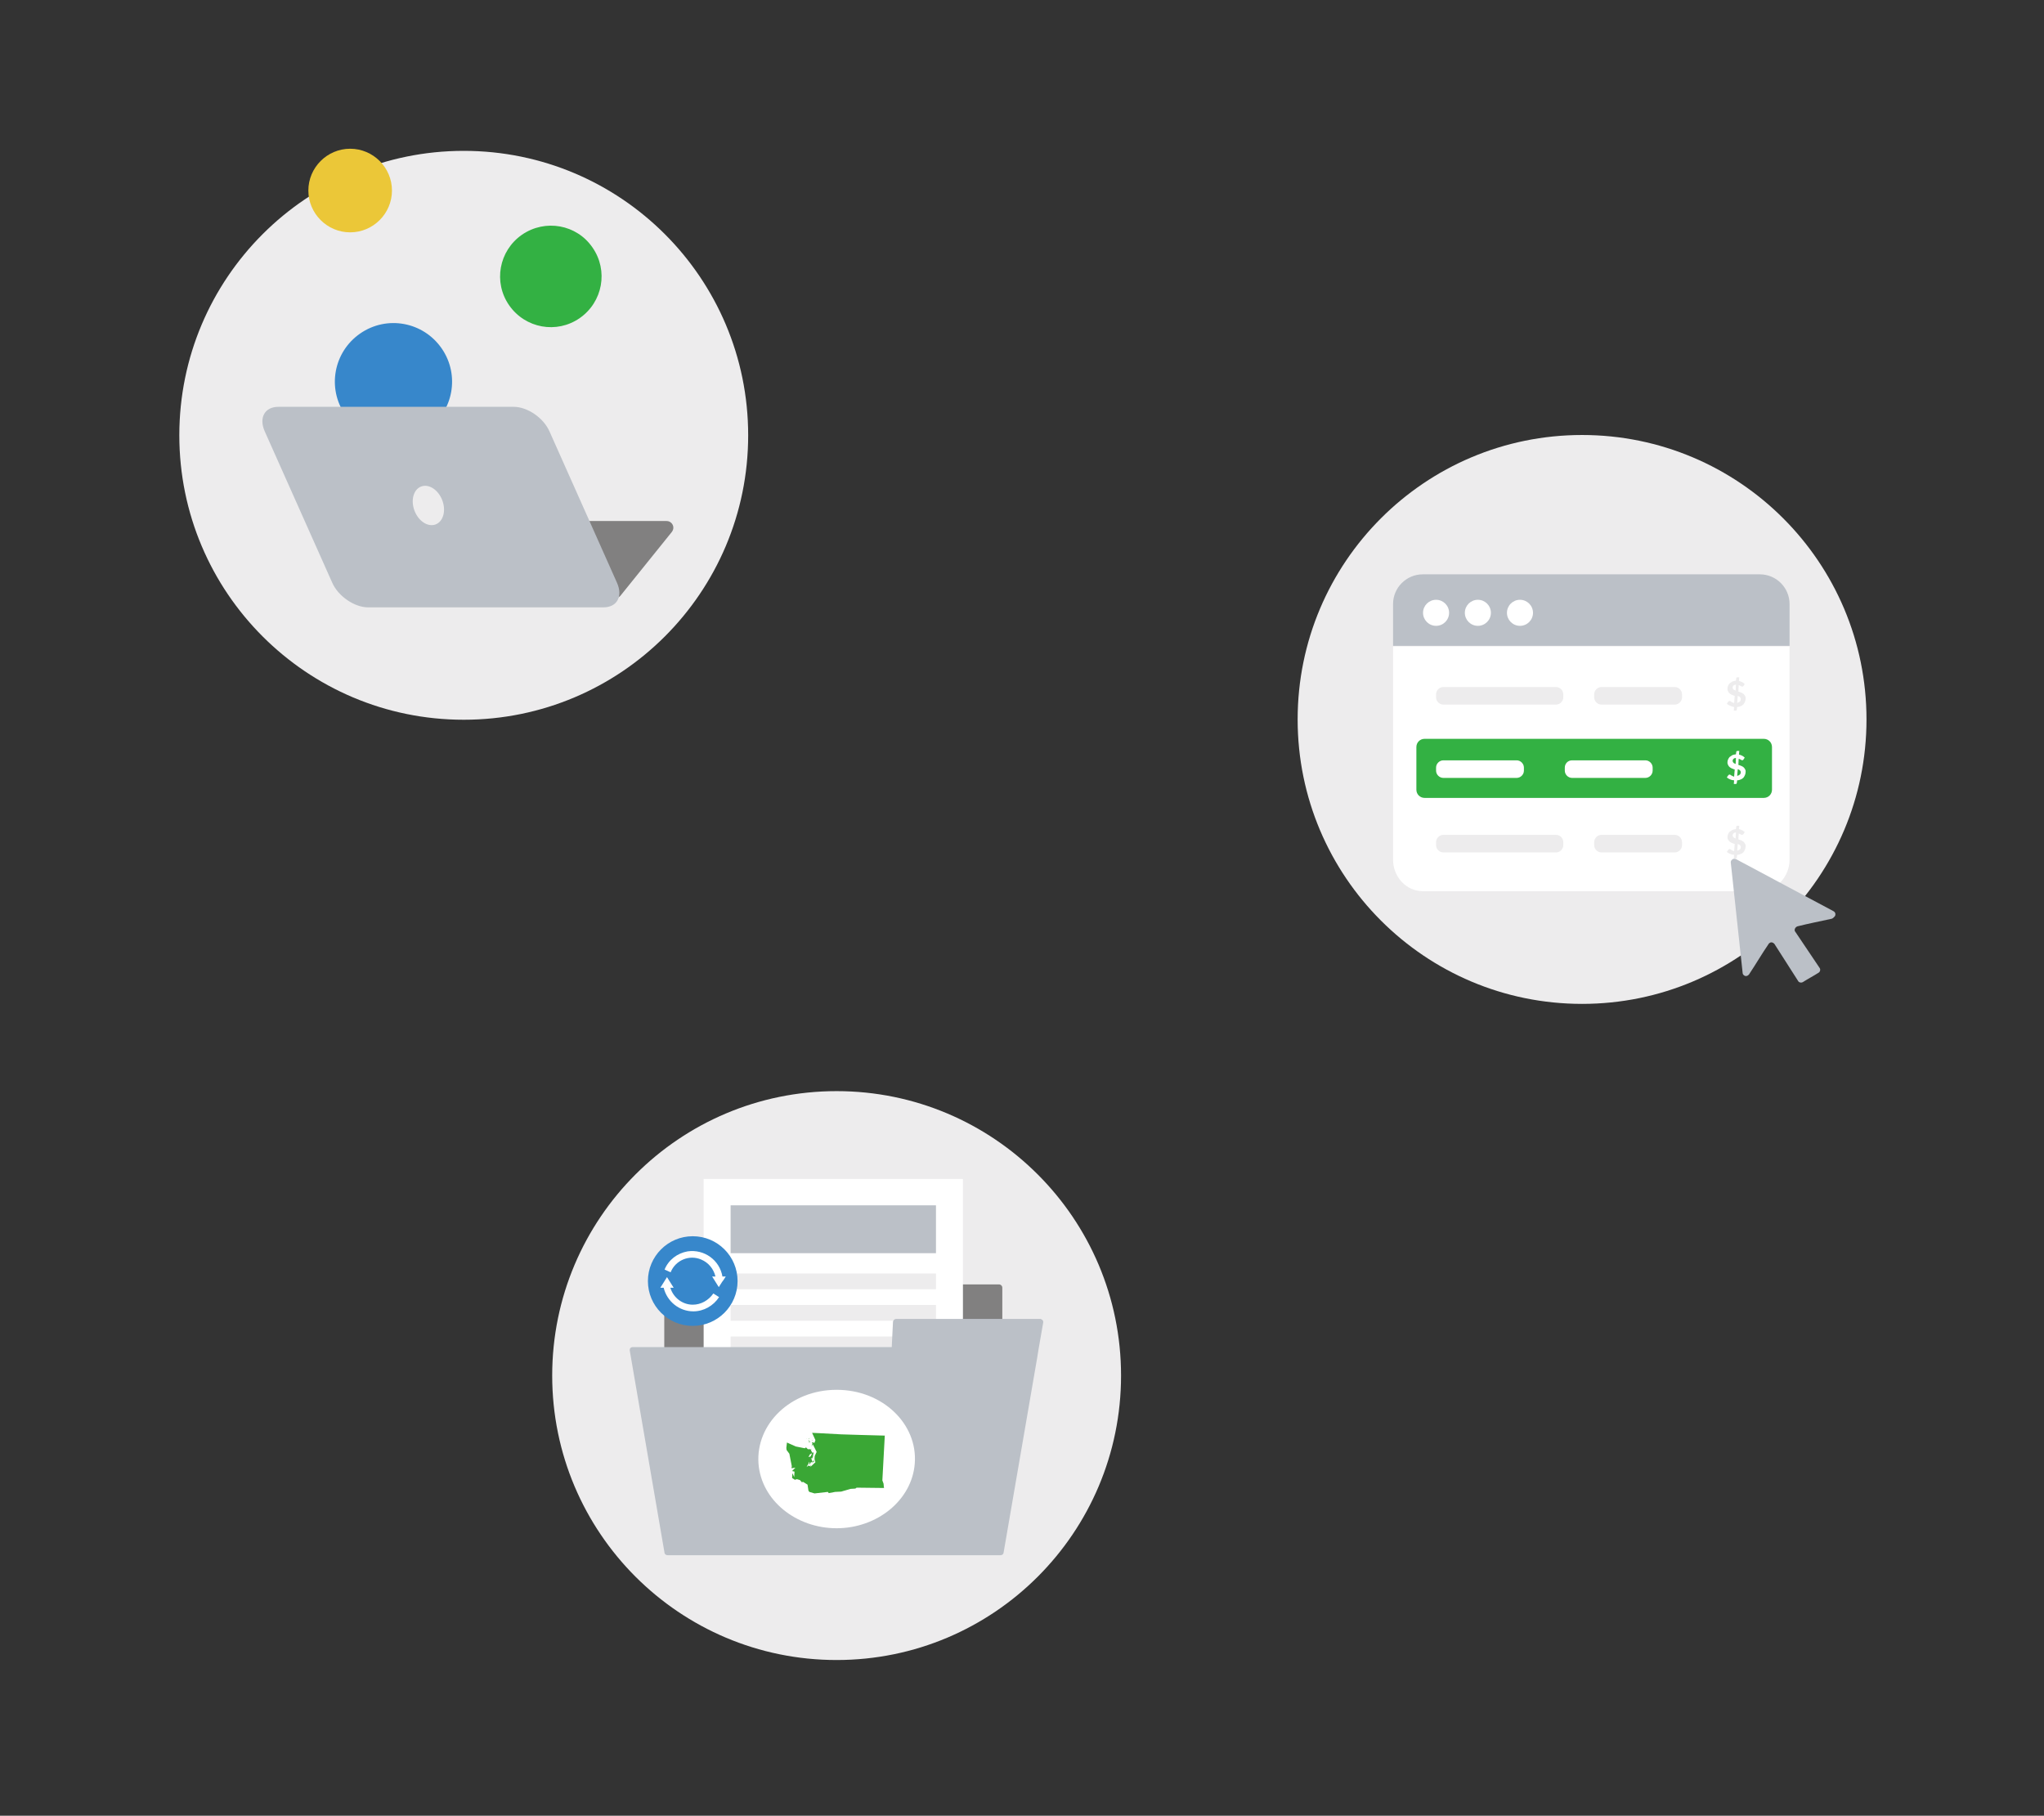 <?xml version="1.0" encoding="utf-8"?>
<!-- Generator: Adobe Illustrator 24.2.3, SVG Export Plug-In . SVG Version: 6.00 Build 0)  -->
<svg version="1.1" id="Layer_1" xmlns="http://www.w3.org/2000/svg" xmlns:xlink="http://www.w3.org/1999/xlink" x="0px" y="0px"
	 width="674.8px" height="599.4px" viewBox="0 0 674.8 599.4" style="enable-background:new 0 0 674.8 599.4;" xml:space="preserve"
	>
<rect x="0" y="0" width="674.8" height="599.4" fill="#333333" stroke="none"/>
<style type="text/css">
	.st0{fill:#EDECED;}
	.st1{fill:#818080;}
	.st2{fill:#FFFFFF;}
	.st3{fill:#BBC0C7;}
	.st4{fill:#3AA735;}
	.st5{fill:#33B143;}
	.st6{fill:#3787CB;}
	.st7{fill:#EBC738;}
	.st8{fill-rule:evenodd;clip-rule:evenodd;fill:#BBC0C7;}
</style>
<circle class="st0" cx="522.3" cy="237.5" r="93.9"/>
<circle class="st0" cx="276.2" cy="454.1" r="93.9"/>
<path class="st1" d="M330.9,425.1c0-0.6-0.5-1.1-1.1-1.1h0H220.4c-0.6,0-1.1,0.5-1.1,1.1c0,0,0,0,0,0v84.6c0,0.6,0.5,3.4,1.1,3.4
	h109.4c0.6,0,1.1-0.5,1.1-1.1l0,0L330.9,425.1z"/>
<rect x="232.3" y="389.2" class="st2" width="85.6" height="106.7"/>
<rect x="241.2" y="420.4" class="st0" width="67.8" height="5.2"/>
<rect x="241.2" y="430.8" class="st0" width="67.8" height="5.2"/>
<rect x="241.2" y="441.2" class="st0" width="67.8" height="5.2"/>
<rect x="241.2" y="397.9" class="st3" width="67.8" height="15.8"/>
<path class="st3" d="M343.6,435.4h-47.7c-0.6,0-1.1,0.5-1.1,1.1l-0.4,8.2h-85.6c-0.5,0-0.9,0.4-0.9,0.9c0,0.1,0,0.1,0,0.2l11.5,66.9
	c0.1,0.4,0.5,0.7,1,0.7h109.9c0.5,0,0.9-0.3,1-0.7l11.1-64.4l0.4-2.5l1.6-9.2c0.1-0.5-0.2-1-0.7-1.1
	C343.7,435.4,343.7,435.4,343.6,435.4z"/>
<path class="st2" d="M302,483.1c-0.9,12.1-12.4,21.4-25.8,21.4s-24.9-9.2-25.8-21.4c-0.9-13,10.6-24.3,25.8-24.3
	S303,470.1,302,483.1z"/>
<path id="WA" class="st4" d="M262,487.6L262,487.6l-0.2-0.4h0.1L262,487.6z M267.6,484l-0.1-0.3h0.2L267.6,484L267.6,484z
	 M266.9,483.6l-0.2-0.6h0.2L266.9,483.6z M268.8,482.5l-0.5,0.3l0.3-0.8L268.8,482.5z M268.6,481.3l-0.1-0.7l0.1,0.1L268.6,481.3
	L268.6,481.3z M268,478.6l-0.2-0.3h0.1L268,478.6L268,478.6z M268.5,476.6l-0.6,0.9l0.3-0.9H268.5z M267.5,476l0.1-0.2v0.1
	L267.5,476L267.5,476z M267.4,476.1H267l0.2-0.5L267.4,476.1z M267.1,475.4v0.2l-0.3-0.2L267.1,475.4z M268.1,475.7l-0.1-0.2
	l0.1-0.2L268.1,475.7z M268.3,475.3l-0.2-0.1l0,0L268.3,475.3L268.3,475.3z M266.4,475l-0.2-0.1h0.1L266.4,475L266.4,475z
	 M267.5,474.7L267,475h-0.2L267.5,474.7z M266.8,474.7l-0.2-0.1l0,0L266.8,474.7L266.8,474.7z M267.4,474.3L267.4,474.3l-0.2,0.1
	L267.4,474.3L267.4,474.3z M265.2,489.2l-0.5,0.1l-0.6-0.7l-1-0.3l-0.7,0.2l-0.9-0.6l0.1-1.6l0.6,1.3l0.1-1.8l-0.8-0.2l1.1-1.1
	l-1.3,0.2l0.1-0.7l-0.8-4.1l-0.9-1.2l-0.1-0.7l0.2-1.8l2.9,1.3l3,0.6l0.4-0.3l0.6,0.6h0.9l0.6,1.3l-0.8,0.4l-0.5,0.9l0.7-0.2
	l0.7-1.4l0.3,0.2l-0.4,1.8h-0.4l0.5,1.3h-0.6l-0.5,0.9v-1.1l-0.9,1.8l0.6-0.5l0.8,0.3l1.5-1.4l-0.3-1l0.1-1.1l0.6-1.3l-1.6-3.2
	l0.9,0.2l0.3-0.9l-1.1-2.4l2.2,0.1l7.4,0.4l6.5,0.2l7.4,0.2h0.5l-0.8,14.8l0.4,1.1l0.1,1.2l0.1,0.2h-0.6l-8.5-0.1l-0.4,0.3l-1.6,0.1
	l-3.1,0.9l-2,0.1l-2.1,0.4l-0.3-0.4l-4.4,0.5l-1.7-0.5l-0.3-0.4l-0.3-2l-1.3-0.8L265.2,489.2z"/>
<path class="st2" d="M459.9,283.8c0,5.7,4.4,10.4,9.8,10.4H581c5.3,0,9.8-4.7,9.8-10.4v-70.4H459.9V283.8z"/>
<path class="st3" d="M590.8,199.4c0-5.4-4.4-9.8-9.8-9.8H469.7c-5.4,0-9.8,4.4-9.8,9.8v13.8h130.9V199.4z"/>
<circle class="st2" cx="474.1" cy="202.3" r="4.3"/>
<circle class="st2" cx="487.9" cy="202.3" r="4.3"/>
<circle class="st2" cx="501.8" cy="202.3" r="4.3"/>
<path class="st5" d="M470.3,243.9h112c1.5,0,2.7,1.2,2.7,2.7v14.1c0,1.5-1.2,2.7-2.7,2.7h-112c-1.5,0-2.7-1.2-2.7-2.7v-14.1
	C467.6,245.1,468.8,243.9,470.3,243.9z"/>
<path class="st2" d="M476.5,251h24.2c1.3,0,2.4,1.1,2.4,2.4v1c0,1.3-1.1,2.4-2.4,2.4h-24.2c-1.3,0-2.4-1.1-2.4-2.4v-1
	C474.1,252.1,475.2,251,476.5,251z"/>
<path class="st0" d="M476.5,275.6h37.2c1.3,0,2.4,1.1,2.4,2.4v1c0,1.3-1.1,2.4-2.4,2.4h-37.2c-1.3,0-2.4-1.1-2.4-2.4v-1
	C474.1,276.7,475.2,275.6,476.5,275.6z"/>
<path class="st2" d="M519,251h24.2c1.3,0,2.4,1.1,2.4,2.4v1c0,1.3-1.1,2.4-2.4,2.4H519c-1.3,0-2.4-1.1-2.4-2.4v-1
	C516.6,252.1,517.6,251,519,251z"/>
<path class="st0" d="M528.7,275.6h24.2c1.3,0,2.4,1.1,2.4,2.4v1c0,1.3-1.1,2.4-2.4,2.4h-24.2c-1.3,0-2.4-1.1-2.4-2.4v-1
	C526.3,276.7,527.4,275.6,528.7,275.6z"/>
<path class="st2" d="M573.9,252.5l0.6,0.2l0.5,0.2c0.2,0.1,0.3,0.2,0.5,0.3c0.1,0.1,0.3,0.2,0.4,0.4c0.1,0.2,0.2,0.3,0.3,0.5
	c0.1,0.2,0.1,0.4,0.1,0.7c0,0.4-0.1,0.7-0.2,1c-0.1,0.3-0.3,0.6-0.5,0.9c-0.3,0.3-0.6,0.5-0.9,0.6c-0.4,0.2-0.8,0.3-1.2,0.3
	l-0.1,0.8c0,0.1-0.1,0.2-0.1,0.3c-0.1,0.1-0.2,0.1-0.3,0.1h-0.6l0.1-1.2c-0.2,0-0.4-0.1-0.7-0.1c-0.2-0.1-0.4-0.1-0.6-0.2
	c-0.2-0.1-0.4-0.2-0.6-0.3c-0.2-0.1-0.3-0.2-0.5-0.4l0.5-0.7c0.1-0.1,0.2-0.2,0.4-0.2c0.1,0,0.2,0,0.3,0.1l0.3,0.2l0.4,0.2
	c0.2,0.1,0.3,0.1,0.5,0.2l0.2-2.4c-0.2,0-0.4-0.1-0.6-0.2c-0.2-0.1-0.4-0.1-0.5-0.2c-0.2-0.1-0.3-0.2-0.5-0.3
	c-0.1-0.1-0.3-0.3-0.4-0.4c-0.1-0.2-0.2-0.4-0.3-0.6c-0.1-0.2-0.1-0.5-0.1-0.7c0-0.6,0.3-1.2,0.7-1.7c0.3-0.2,0.6-0.4,0.9-0.6
	c0.4-0.2,0.8-0.2,1.2-0.3l0.1-0.7c0-0.1,0-0.2,0.1-0.3c0.1-0.1,0.2-0.1,0.3-0.1h0.6l-0.1,1.2c0.4,0.1,0.7,0.2,1.1,0.4
	c0.3,0.2,0.5,0.3,0.8,0.6l-0.4,0.6c0,0.1-0.1,0.1-0.2,0.2c-0.1,0-0.1,0.1-0.2,0.1c-0.1,0-0.1,0-0.2-0.1l-0.3-0.1l-0.3-0.2
	c-0.1,0-0.2-0.1-0.4-0.1L573.9,252.5z M573.1,250.2c-0.2,0-0.3,0.1-0.5,0.1c-0.1,0.1-0.2,0.1-0.3,0.2c-0.1,0.1-0.2,0.2-0.2,0.3
	c0,0.1-0.1,0.2-0.1,0.3c0,0.1,0,0.2,0.1,0.4c0,0.1,0.1,0.2,0.2,0.3c0.1,0.1,0.2,0.2,0.3,0.2c0.1,0.1,0.2,0.1,0.4,0.2L573.1,250.2z
	 M573.5,256.1c0.3,0,0.6-0.2,0.9-0.4c0.2-0.2,0.3-0.5,0.3-0.8c0-0.1,0-0.2-0.1-0.3c0-0.1-0.1-0.2-0.2-0.3c-0.1-0.1-0.2-0.2-0.3-0.2
	c-0.1-0.1-0.2-0.1-0.4-0.2L573.5,256.1z"/>
<path class="st0" d="M573.9,277.1c0.2,0.1,0.4,0.1,0.6,0.2c0.2,0.1,0.4,0.1,0.5,0.2c0.2,0.1,0.3,0.2,0.5,0.3
	c0.1,0.1,0.3,0.2,0.4,0.4c0.1,0.2,0.2,0.3,0.3,0.5c0.1,0.2,0.1,0.4,0.1,0.7c0,0.4-0.1,0.7-0.2,1c-0.1,0.3-0.3,0.6-0.5,0.9
	c-0.3,0.3-0.6,0.5-0.9,0.6c-0.4,0.2-0.8,0.3-1.2,0.3l-0.1,0.8c0,0.1-0.1,0.2-0.1,0.3c-0.1,0.1-0.2,0.1-0.3,0.1h-0.6l0.1-1.2
	c-0.2,0-0.4-0.1-0.7-0.1c-0.2-0.1-0.4-0.1-0.6-0.2c-0.2-0.1-0.4-0.2-0.6-0.3c-0.2-0.1-0.3-0.2-0.5-0.4l0.5-0.7
	c0.1-0.1,0.2-0.2,0.4-0.2c0.1,0,0.2,0,0.3,0.1l0.3,0.2c0.1,0.1,0.3,0.2,0.4,0.2c0.2,0.1,0.3,0.1,0.5,0.2l0.2-2.4l-0.6-0.2
	c-0.2-0.1-0.4-0.1-0.5-0.2c-0.2-0.1-0.3-0.2-0.5-0.3c-0.1-0.1-0.3-0.3-0.4-0.4c-0.1-0.2-0.2-0.4-0.3-0.5c-0.1-0.2-0.1-0.5-0.1-0.7
	c0-0.3,0.1-0.6,0.2-0.9c0.1-0.3,0.3-0.6,0.5-0.8c0.3-0.2,0.6-0.4,0.9-0.6c0.4-0.2,0.8-0.2,1.2-0.3l0.1-0.7c0-0.1,0-0.2,0.1-0.3
	c0.1-0.1,0.2-0.1,0.3-0.1h0.6l-0.1,1.1c0.4,0.1,0.7,0.2,1.1,0.4c0.3,0.2,0.5,0.3,0.8,0.6l-0.4,0.6c0,0.1-0.1,0.1-0.2,0.2
	c-0.1,0-0.1,0.1-0.2,0.1c-0.1,0-0.1,0-0.2,0l-0.3-0.1l-0.3-0.2c-0.1-0.1-0.2-0.1-0.4-0.1L573.9,277.1z M573.1,274.8
	c-0.2,0-0.3,0.1-0.5,0.1c-0.1,0.1-0.2,0.1-0.3,0.2c-0.1,0.1-0.1,0.2-0.2,0.3c0,0.1-0.1,0.2-0.1,0.3c0,0.1,0,0.2,0.1,0.4
	c0,0.1,0.1,0.2,0.2,0.3c0.1,0.1,0.2,0.2,0.3,0.2c0.1,0.1,0.2,0.1,0.4,0.2L573.1,274.8z M573.5,280.8c0.3,0,0.6-0.2,0.9-0.4
	c0.2-0.2,0.3-0.5,0.3-0.8c0-0.1,0-0.2-0.1-0.3c0-0.1-0.1-0.2-0.2-0.3c-0.1-0.1-0.2-0.2-0.3-0.2c-0.1-0.1-0.2-0.1-0.4-0.2
	L573.5,280.8z"/>
<path class="st0" d="M476.5,226.8h37.2c1.3,0,2.4,1.1,2.4,2.4v1c0,1.3-1.1,2.4-2.4,2.4h-37.2c-1.3,0-2.4-1.1-2.4-2.4v-1
	C474.1,227.9,475.2,226.8,476.5,226.8z"/>
<path class="st0" d="M528.7,226.8h24.2c1.3,0,2.4,1.1,2.4,2.4v1c0,1.3-1.1,2.4-2.4,2.4h-24.2c-1.3,0-2.4-1.1-2.4-2.4v-1
	C526.3,227.9,527.4,226.8,528.7,226.8z"/>
<path class="st0" d="M573.9,228.3l0.6,0.2l0.5,0.2c0.2,0.1,0.3,0.2,0.5,0.3c0.1,0.1,0.3,0.2,0.4,0.4c0.1,0.2,0.2,0.3,0.3,0.5
	c0.1,0.2,0.1,0.4,0.1,0.7c0,0.4-0.1,0.7-0.2,1c-0.1,0.3-0.3,0.6-0.5,0.9c-0.3,0.3-0.6,0.5-0.9,0.6c-0.4,0.2-0.8,0.3-1.2,0.3
	l-0.1,0.8c0,0.1-0.1,0.2-0.1,0.3c-0.1,0.1-0.2,0.1-0.3,0.1h-0.6l0.1-1.2c-0.2,0-0.4-0.1-0.7-0.2c-0.2-0.1-0.4-0.1-0.6-0.2
	c-0.2-0.1-0.4-0.2-0.6-0.3c-0.2-0.1-0.3-0.2-0.5-0.4l0.5-0.7c0.1-0.1,0.2-0.2,0.4-0.2c0.1,0,0.2,0,0.3,0.1l0.3,0.2l0.4,0.2
	c0.2,0.1,0.3,0.1,0.5,0.2l0.2-2.4c-0.2,0-0.4-0.1-0.6-0.2c-0.2-0.1-0.4-0.1-0.5-0.2c-0.2-0.1-0.3-0.2-0.5-0.3
	c-0.1-0.1-0.3-0.3-0.4-0.4c-0.1-0.2-0.2-0.4-0.3-0.6c-0.1-0.2-0.1-0.5-0.1-0.7c0-0.3,0.1-0.6,0.2-0.9c0.1-0.3,0.3-0.6,0.5-0.8
	c0.3-0.2,0.6-0.4,0.9-0.6c0.4-0.2,0.8-0.2,1.2-0.3l0.1-0.7c0-0.1,0-0.2,0.1-0.3c0.1-0.1,0.2-0.1,0.3-0.1h0.6l-0.1,1.2
	c0.4,0.1,0.7,0.2,1.1,0.4c0.3,0.2,0.5,0.3,0.8,0.6l-0.4,0.6c0,0.1-0.1,0.1-0.2,0.2c-0.1,0-0.1,0.1-0.2,0.1c-0.1,0-0.1,0-0.2-0.1
	l-0.3-0.1l-0.3-0.2c-0.1,0-0.2-0.1-0.4-0.1L573.9,228.3z M573.1,226c-0.2,0-0.3,0.1-0.5,0.1c-0.1,0.1-0.2,0.1-0.3,0.2
	c-0.1,0.1-0.2,0.2-0.2,0.3c0,0.1-0.1,0.2-0.1,0.3c0,0.1,0,0.2,0.1,0.4c0,0.1,0.1,0.2,0.2,0.3c0.1,0.1,0.2,0.2,0.3,0.2
	c0.1,0.1,0.3,0.1,0.4,0.2L573.1,226z M573.5,232c0.3,0,0.6-0.2,0.9-0.4c0.2-0.2,0.3-0.5,0.3-0.8c0-0.1,0-0.2-0.1-0.4
	c0-0.1-0.1-0.2-0.2-0.3c-0.1-0.1-0.2-0.2-0.3-0.2c-0.1-0.1-0.2-0.1-0.4-0.2L573.5,232z"/>
<path class="st3" d="M604.7,303.3c-3.7,0.8-7.7,1.6-11.3,2.5c-0.6,0.2-1,0.8-0.9,1.4c0,0.1,0.1,0.3,0.2,0.4l8,11.9
	c0.4,0.5,0.2,1.3-0.3,1.6c0,0,0,0,0,0c-1.9,1.2-3.3,1.9-5.2,3.1c-0.5,0.3-1.3,0.2-1.6-0.4l-7.8-12.2c-0.4-0.5-1.1-0.7-1.6-0.3
	c-0.1,0.1-0.3,0.2-0.3,0.3c-2.2,3.2-4.3,6.8-6.5,10.1c-0.4,0.5-1.1,0.7-1.6,0.3c-0.3-0.2-0.5-0.5-0.5-0.9l-3.9-36.3
	c-0.1-0.6,0.4-1.2,1-1.3c0.2,0,0.5,0,0.7,0.1l32.2,17.2c0.6,0.3,0.8,1,0.5,1.6C605.3,303,605,303.2,604.7,303.3z"/>
<circle class="st0" cx="153.1" cy="143.7" r="93.9"/>
<circle class="st6" cx="228.7" cy="422.9" r="14.8"/>
<path class="st2" d="M228.7,430.7c-3.4,0-6.4-2.3-7.4-5.6h1.1l-2.2-3.5l-2.2,3.5h1.1c1.1,4.5,5.1,7.8,9.8,7.8c3.4,0,6.6-1.8,8.5-4.7
	l-1.9-1.2C233.9,429.3,231.4,430.7,228.7,430.7z"/>
<path class="st2" d="M238.7,422.8l0.9-1.4h-1.1c-0.9-5.4-6-9.1-11.5-8.3c-3.4,0.6-6.3,2.8-7.6,6l2,0.9c1.6-4,6.2-5.9,10.1-4.2
	c2.4,1,4.1,3.1,4.7,5.6h-1.1l2.2,3.5l1.2-1.9h0.1V422.8z"/>
<path class="st7" d="M129.4,62.9c0,7.6-6.2,13.8-13.8,13.8c-7.6,0-13.8-6.2-13.8-13.8s6.2-13.8,13.8-13.8S129.4,55.3,129.4,62.9"/>
<path class="st6" d="M145.8,115c6.1,8.8,3.9,20.8-4.9,26.9c-8.8,6.1-20.8,3.9-26.9-4.9c-6.1-8.8-3.9-20.8,4.9-26.9c0,0,0,0,0,0
	C127.7,104,139.7,106.2,145.8,115"/>
<path class="st5" d="M195.6,81.7c5.3,7.6,3.4,18-4.2,23.3c-7.6,5.3-18,3.4-23.3-4.2s-3.4-18,4.2-23.3c0,0,0,0,0,0
	C180,72.2,190.4,74.1,195.6,81.7C195.6,81.7,195.6,81.7,195.6,81.7"/>
<path class="st1" d="M193,172h27.1c1.2,0,2.2,1,2.2,2.2c0,0.5-0.2,1-0.5,1.4l-17,21.1c-0.8,0.9-2.1,1.1-3.1,0.3
	c-0.3-0.2-0.5-0.5-0.6-0.8L191,175.1c-0.5-1.1-0.1-2.4,1-2.9C192.3,172,192.6,172,193,172z"/>
<path class="st8" d="M87.4,142.4c-2-4.5,0-8.1,4.5-8.1h77.7c4.5,0,9.8,3.6,11.8,8.1l22.3,50c2,4.5,0,8.1-4.5,8.1h-77.7
	c-4.4,0-9.8-3.6-11.8-8.1L87.4,142.4z"/>
<ellipse transform="matrix(0.933 -0.359 0.359 0.933 -50.511 61.947)" class="st0" cx="141.5" cy="166.9" rx="4.9" ry="6.7"/>
</svg>
